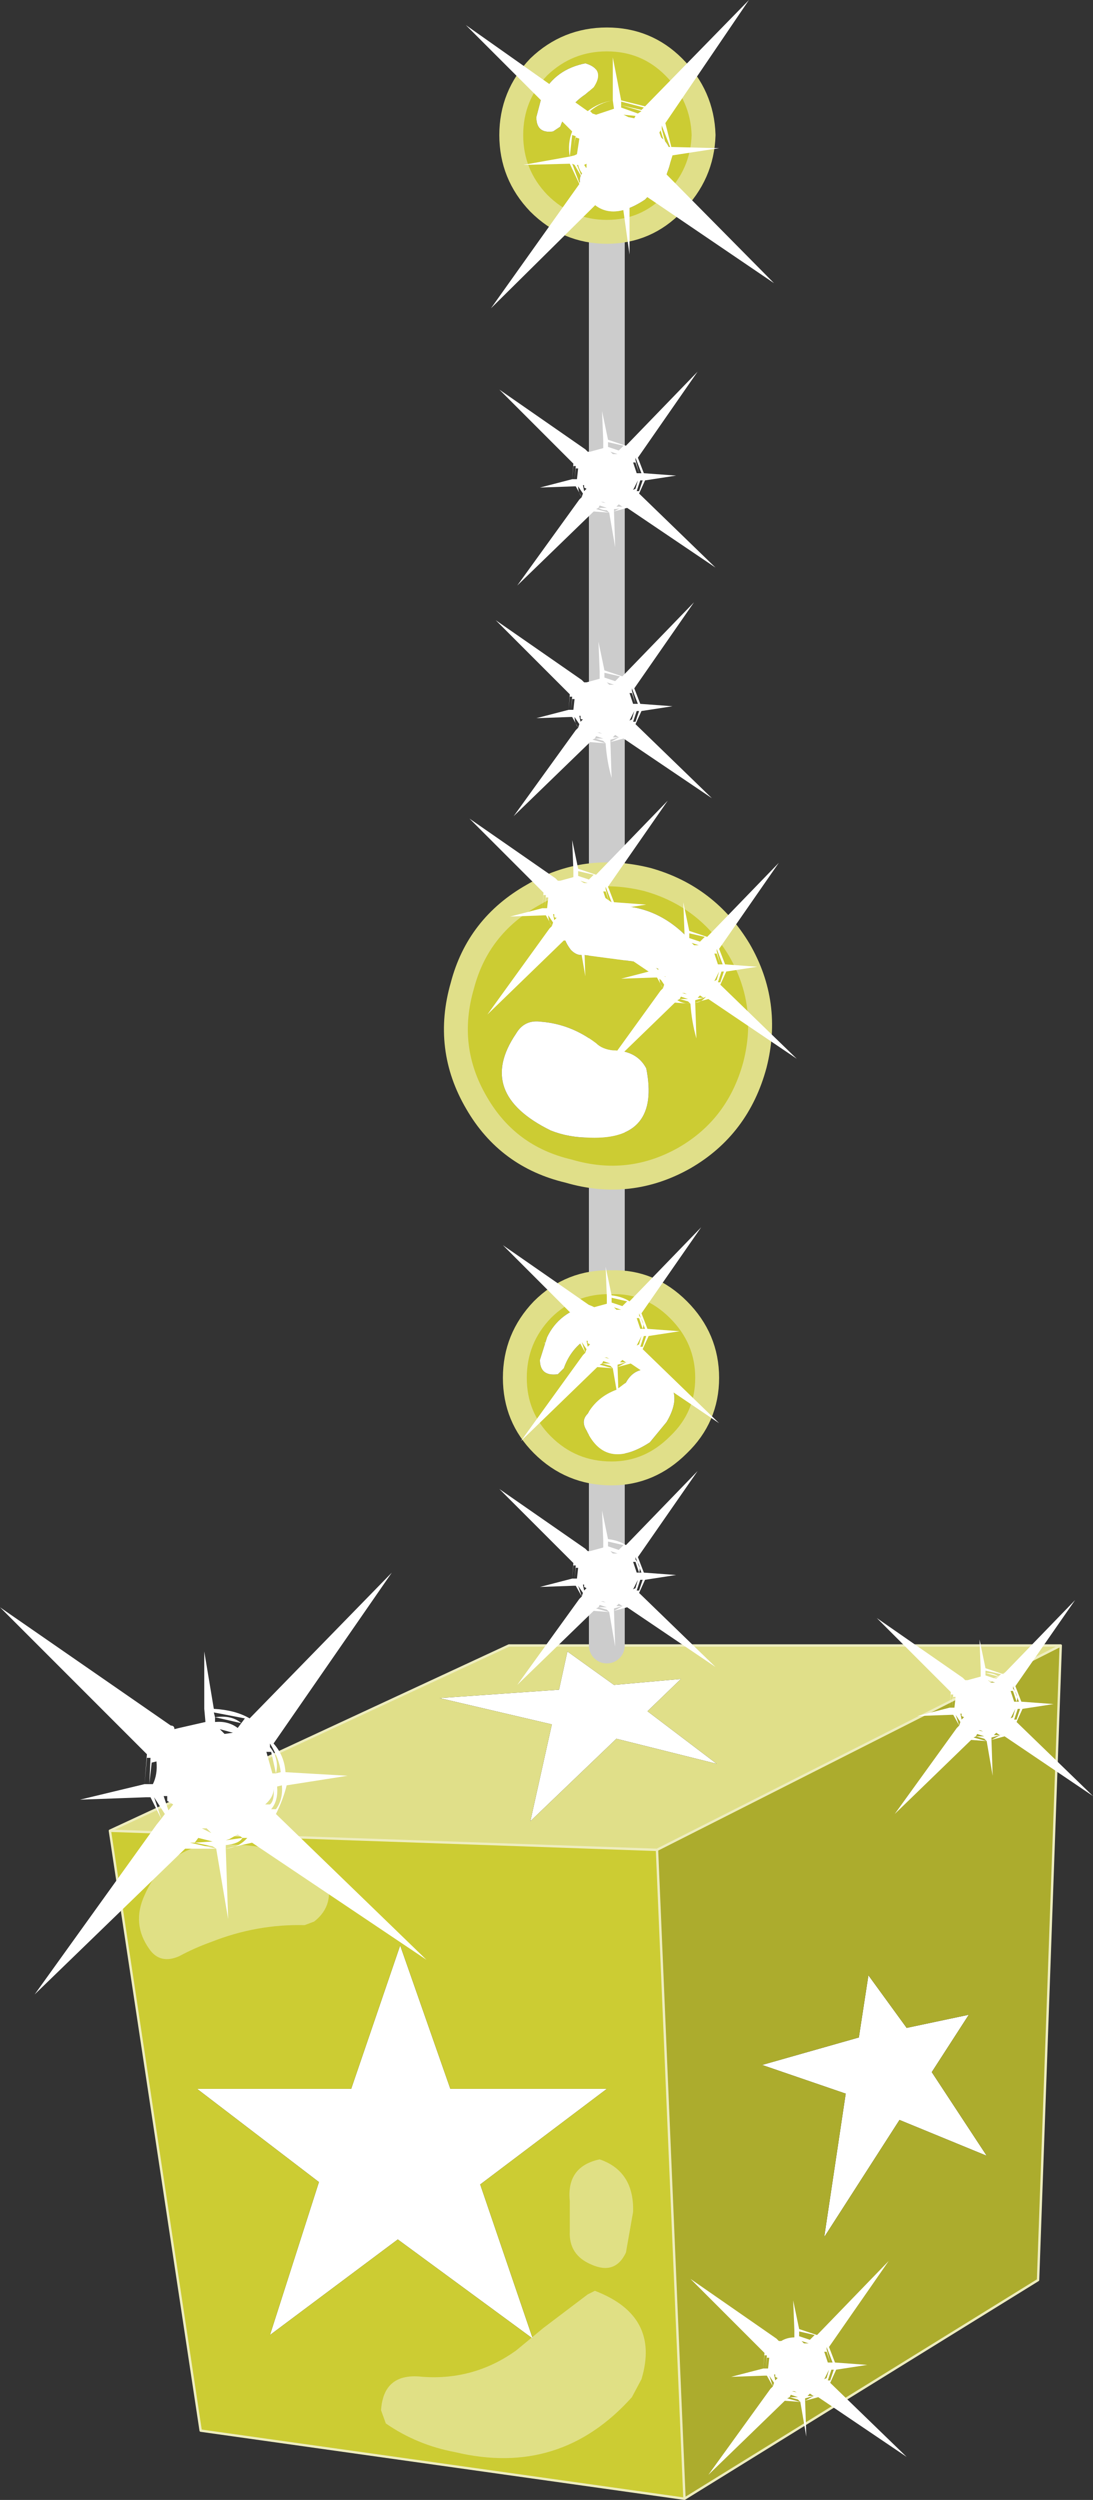 <?xml version="1.0" encoding="UTF-8" standalone="no"?>
<svg xmlns:xlink="http://www.w3.org/1999/xlink" height="104.6px" width="45.75px" xmlns="http://www.w3.org/2000/svg">
  <rect width="100%" height="100%" fill="#333333" stroke="none"/>
  <g transform="matrix(1.0, 0.0, 0.0, 1.0, 22.85, 52.25)">
    <path d="M5.65 18.0 L4.25 19.35 7.15 21.55 2.95 20.5 -0.65 23.95 0.25 19.9 -4.45 18.8 0.55 18.45 0.9 16.85 2.85 18.25 5.65 18.0 M13.1 33.0 L13.5 30.4 15.1 32.6 17.7 32.05 16.15 34.45 18.45 37.95 14.8 36.45 11.65 41.35 12.55 35.35 9.05 34.15 13.1 33.0 M-6.2 41.45 L-11.55 45.45 -9.5 39.05 -14.6 35.15 -8.15 35.15 -6.1 29.15 -4.0 35.15 2.55 35.15 -2.75 39.15 -0.55 45.6 -6.2 41.45" fill="#ffffff" fill-rule="evenodd" stroke="none"/>
    <path d="M5.65 18.0 L2.85 18.25 0.9 16.85 0.55 18.45 -4.45 18.8 0.25 19.9 -0.65 23.95 2.95 20.5 7.15 21.55 4.25 19.35 5.65 18.0 M21.55 16.6 L4.65 25.15 -18.25 24.35 -1.55 16.6 2.55 16.6 21.55 16.6" fill="#e0df89" fill-rule="evenodd" stroke="none"/>
    <path d="M13.1 33.0 L9.05 34.15 12.55 35.35 11.65 41.35 14.8 36.45 18.45 37.95 16.15 34.45 17.7 32.05 15.1 32.6 13.5 30.4 13.1 33.0 M4.65 25.15 L21.55 16.6 20.6 43.15 5.8 52.3 4.65 25.15" fill="#acac2d" fill-rule="evenodd" stroke="none"/>
    <path d="M4.65 25.15 L5.8 52.3 -14.45 49.45 -18.25 24.35 4.65 25.15 M-6.2 41.45 L-0.55 45.6 -2.75 39.15 2.55 35.15 -4.0 35.15 -6.1 29.15 -8.15 35.15 -14.6 35.15 -9.5 39.05 -11.55 45.45 -6.2 41.45" fill="#cccc33" fill-rule="evenodd" stroke="none"/>
    <path d="M21.55 16.6 L4.65 25.15 5.8 52.3 20.6 43.15 21.55 16.6 2.55 16.6 -1.55 16.6 -18.25 24.35 4.65 25.15 M5.8 52.3 L-14.45 49.45 -18.25 24.35" fill="none" stroke="#eeedbf" stroke-linecap="round" stroke-linejoin="round" stroke-width="0.1"/>
    <path d="M2.55 15.05 L2.55 -48.75" fill="none" stroke="#cccccc" stroke-linecap="round" stroke-linejoin="round" stroke-width="1.5"/>
    <path d="M2.55 16.6 L2.55 15.05" fill="none" stroke="#cccccc" stroke-linecap="round" stroke-linejoin="round" stroke-width="1.5"/>
    <path d="M8.1 -12.5 Q9.4 -10.25 8.75 -7.7 8.05 -5.1 5.8 -3.8 3.5 -2.5 0.95 -3.25 -1.6 -3.85 -2.9 -6.1 -4.25 -8.4 -3.5 -11.0 -2.85 -13.5 -0.55 -14.8 1.65 -16.1 4.25 -15.45 6.75 -14.75 8.1 -12.5 M4.2 -7.55 Q3.8 -8.3 2.8 -8.3 2.35 -8.35 2.1 -8.6 1.05 -9.4 -0.2 -9.5 -0.9 -9.6 -1.25 -9.0 -2.95 -6.5 0.2 -4.95 0.95 -4.65 1.85 -4.65 4.8 -4.55 4.2 -7.55 M1.3 -13.95 Q0.35 -13.4 1.05 -12.5 1.3 -12.25 1.55 -12.3 L4.2 -11.95 Q4.5 -11.75 4.95 -11.65 6.3 -11.55 6.0 -12.95 4.65 -14.4 2.8 -14.35 L1.3 -13.95 M6.75 5.4 Q6.75 7.05 5.55 8.2 4.35 9.4 2.75 9.4 1.05 9.4 -0.15 8.2 -1.3 7.05 -1.3 5.4 -1.3 3.75 -0.15 2.55 1.05 1.35 2.75 1.4 4.35 1.35 5.55 2.55 6.75 3.75 6.75 5.4 M4.2 5.05 Q3.65 5.05 3.35 5.6 L2.95 5.9 Q2.15 6.2 1.75 6.9 1.45 7.2 1.7 7.6 2.5 9.3 4.35 8.1 L5.05 7.25 Q6.0 5.65 4.2 5.05 M1.8 2.35 Q0.55 2.65 0.05 3.7 L-0.25 4.65 Q-0.25 5.35 0.5 5.25 L0.75 5.0 Q1.05 4.15 1.8 3.7 L2.2 3.35 Q2.65 2.65 1.8 2.35" fill="#cccc33" fill-rule="evenodd" stroke="none"/>
    <path d="M1.3 -13.95 L2.8 -14.35 Q4.65 -14.4 6.0 -12.95 6.3 -11.55 4.95 -11.65 4.5 -11.75 4.2 -11.95 L1.55 -12.3 Q1.3 -12.25 1.05 -12.5 0.35 -13.4 1.3 -13.95 M4.2 -7.55 Q4.8 -4.55 1.85 -4.65 0.95 -4.65 0.2 -4.95 -2.95 -6.5 -1.25 -9.0 -0.9 -9.6 -0.2 -9.5 1.05 -9.4 2.1 -8.6 2.35 -8.35 2.8 -8.3 3.8 -8.3 4.2 -7.55 M1.8 2.35 Q2.65 2.65 2.2 3.35 L1.8 3.7 Q1.05 4.15 0.75 5.0 L0.5 5.25 Q-0.25 5.35 -0.25 4.65 L0.05 3.7 Q0.55 2.65 1.8 2.35 M4.2 5.05 Q6.0 5.65 5.05 7.25 L4.35 8.1 Q2.5 9.3 1.7 7.6 1.45 7.2 1.75 6.9 2.15 6.2 2.95 5.9 L3.35 5.6 Q3.65 5.05 4.2 5.05" fill="#ffffff" fill-rule="evenodd" stroke="none"/>
    <path d="M8.1 -12.5 Q9.4 -10.25 8.75 -7.7 8.05 -5.1 5.8 -3.8 3.5 -2.5 0.95 -3.25 -1.6 -3.85 -2.9 -6.1 -4.25 -8.4 -3.5 -11.0 -2.85 -13.5 -0.55 -14.8 1.65 -16.1 4.25 -15.45 6.75 -14.75 8.1 -12.5 M6.75 5.4 Q6.75 7.05 5.55 8.2 4.35 9.4 2.75 9.4 1.05 9.4 -0.15 8.2 -1.3 7.05 -1.3 5.4 -1.3 3.75 -0.15 2.55 1.05 1.35 2.75 1.4 4.35 1.35 5.55 2.55 6.75 3.75 6.75 5.4" fill="none" stroke="#e0df89" stroke-linecap="round" stroke-linejoin="round" stroke-width="1.0"/>
    <path d="M6.6 -46.6 Q6.55 -44.95 5.35 -43.75 4.2 -42.55 2.55 -42.55 0.9 -42.55 -0.3 -43.75 -1.45 -44.95 -1.45 -46.6 -1.45 -48.25 -0.3 -49.45 0.9 -50.6 2.55 -50.6 4.2 -50.6 5.35 -49.45 6.55 -48.25 6.6 -46.6 M1.6 -45.1 Q1.3 -44.8 1.5 -44.4 2.35 -42.7 4.15 -43.9 L4.9 -44.7 Q5.85 -46.3 4.05 -46.9 3.5 -46.9 3.15 -46.35 L2.8 -46.1 Q2.0 -45.75 1.6 -45.1 M1.65 -48.3 L2.0 -48.6 Q2.5 -49.35 1.65 -49.6 0.4 -49.35 -0.15 -48.3 L-0.4 -47.35 Q-0.4 -46.65 0.3 -46.75 L0.6 -46.95 Q0.9 -47.8 1.65 -48.3" fill="#cccc33" fill-rule="evenodd" stroke="none"/>
    <path d="M1.65 -48.3 Q0.9 -47.8 0.6 -46.95 L0.3 -46.75 Q-0.4 -46.65 -0.4 -47.35 L-0.15 -48.3 Q0.4 -49.35 1.65 -49.6 2.5 -49.35 2.0 -48.6 L1.65 -48.3 M1.6 -45.1 Q2.0 -45.75 2.8 -46.1 L3.15 -46.35 Q3.5 -46.9 4.05 -46.9 5.85 -46.3 4.9 -44.7 L4.15 -43.9 Q2.35 -42.7 1.5 -44.4 1.3 -44.8 1.6 -45.1" fill="#ffffff" fill-rule="evenodd" stroke="none"/>
    <path d="M6.6 -46.6 Q6.55 -44.95 5.35 -43.75 4.2 -42.55 2.55 -42.55 0.9 -42.55 -0.3 -43.75 -1.45 -44.95 -1.45 -46.6 -1.45 -48.25 -0.3 -49.45 0.9 -50.6 2.55 -50.6 4.2 -50.6 5.35 -49.45 6.55 -48.25 6.6 -46.6 Z" fill="none" stroke="#e0df89" stroke-linecap="round" stroke-linejoin="round" stroke-width="1.0"/>
    <path d="M2.05 43.6 Q4.8 44.65 4.0 47.3 L3.6 48.05 Q0.6 51.4 -3.8 50.35 -5.4 50.05 -6.7 49.15 L-6.9 48.6 Q-6.8 47.0 -5.15 47.2 -3.0 47.35 -1.25 46.1 L-0.1 45.15 1.75 43.75 2.05 43.6 M1.9 42.5 Q0.95 42.1 1.0 41.1 L1.0 39.85 Q0.85 38.4 2.25 38.1 3.7 38.6 3.65 40.3 L3.35 42.0 Q2.9 42.95 1.9 42.5 M-9.7 28.15 L-10.1 28.3 Q-12.1 28.25 -14.0 29.0 -14.7 29.25 -15.35 29.6 -16.15 29.95 -16.6 29.3 -17.35 28.25 -16.8 27.05 -16.15 25.55 -14.7 25.05 -11.9 24.6 -9.55 25.85 L-9.2 26.25 Q-8.8 27.45 -9.7 28.15" fill="#ffffff" fill-opacity="0.4" fill-rule="evenodd" stroke="none"/>
    <path d="M-11.3 21.95 L-11.1 21.9 Q-11.15 21.35 -11.55 20.7 L-11.55 20.85 Q-11.15 21.35 -11.3 21.95 L-11.5 21.05 -11.7 21.05 -11.45 21.95 -11.3 21.95 M-11.4 22.5 Q-11.35 22.9 -11.75 23.25 L-11.55 23.25 Q-11.35 23.1 -11.4 22.5 M-11.05 22.45 L-11.25 22.5 Q-11.2 23.1 -11.5 23.45 L-11.3 23.45 Q-11.0 23.05 -11.05 22.45 M-11.3 23.65 L-5.0 29.75 -12.3 24.85 -13.4 25.1 -13.3 28.05 -13.8 25.1 -15.1 25.1 -21.4 31.2 -16.3 24.1 -16.75 22.95 -19.5 23.05 -16.8 22.4 -16.7 21.15 -22.85 15.0 -15.7 19.95 -14.3 19.25 -14.3 16.85 -13.9 19.25 Q-13.0 19.3 -12.4 19.65 L-6.45 13.55 -11.4 20.7 Q-10.95 21.2 -10.9 21.9 L-8.3 22.05 -10.85 22.45 Q-11.0 23.05 -11.3 23.65 M-11.9 21.4 L-11.85 21.8 -11.9 21.4 M-14.55 24.65 L-14.7 24.85 -13.95 24.8 -14.55 24.65 M-13.8 25.1 L-13.95 25.0 -14.7 24.85 -14.9 24.85 -13.8 25.1 M-12.75 19.85 L-12.6 19.65 -13.9 19.4 -13.85 19.6 -13.85 19.8 Q-13.3 19.75 -12.9 20.05 L-12.75 19.85 -13.85 19.6 Q-13.15 19.5 -12.75 19.85 M-14.0 24.45 L-14.2 24.25 -14.4 24.25 -14.0 24.45 M-13.1 20.25 L-13.65 20.1 -13.45 20.3 -13.1 20.25 M-14.3 19.25 L-15.7 19.95 Q-15.55 19.95 -15.55 20.1 L-15.35 20.05 -14.25 19.8 -14.3 19.25 M-16.8 22.4 L-16.6 22.4 -16.45 22.4 Q-16.25 22.0 -16.3 21.45 L-16.5 21.5 -16.6 22.4 -16.55 21.3 -16.7 21.3 -16.8 22.4 M-15.85 23.1 L-15.85 22.9 -16.0 22.9 -15.8 23.5 -15.6 23.25 -15.85 23.1 M-16.3 24.1 L-16.1 23.85 -15.95 23.65 -16.4 22.95 -16.1 23.85 -16.55 22.95 -16.75 22.95 -16.3 24.1 M-12.5 24.65 L-12.7 24.65 -12.9 24.5 -13.25 24.7 -13.4 24.75 -12.7 24.65 Q-12.85 24.9 -13.4 24.95 L-13.4 25.1 Q-12.85 25.05 -12.5 24.65" fill="#ffffff" fill-rule="evenodd" stroke="none"/>
    <path d="M11.85 46.9 L11.65 47.3 11.75 47.25 11.85 46.9 M12.05 46.9 L11.95 46.9 11.8 47.35 11.9 47.35 12.05 46.9 M11.8 46.6 L11.9 46.6 11.75 46.15 11.65 46.15 11.8 46.6 M11.9 46.6 L12.0 46.6 11.75 45.95 11.75 46.05 11.9 46.6 M11.9 47.45 L15.1 50.55 11.4 48.05 10.85 48.2 10.9 49.7 10.65 48.25 10.0 48.2 6.8 51.3 9.4 47.7 9.15 47.15 7.75 47.2 9.1 46.85 9.15 46.2 6.05 43.1 9.65 45.6 Q10.05 45.35 10.4 45.25 L10.35 44.0 10.6 45.2 11.35 45.45 14.35 42.35 11.85 45.95 12.1 46.6 13.45 46.7 12.15 46.9 11.9 47.45 M11.15 45.55 L11.25 45.45 10.6 45.3 10.6 45.4 10.6 45.5 11.05 45.65 11.15 45.55 10.6 45.4 11.15 45.55 M11.6 46.4 L11.6 46.55 11.6 46.4 M10.2 48.05 L10.55 48.05 10.25 47.95 10.2 48.05 10.1 48.1 10.65 48.25 10.55 48.15 10.2 48.05 M10.4 47.8 L10.3 47.8 10.5 47.85 10.4 47.8 M11.0 45.8 L10.7 45.7 10.8 45.8 11.0 45.8 M10.4 45.25 Q10.05 45.35 9.65 45.6 L9.75 45.7 9.85 45.7 Q10.1 45.55 10.4 45.55 L10.4 45.25 M9.1 46.85 L9.2 46.85 9.3 46.85 9.35 46.4 9.25 46.4 9.2 46.85 9.25 46.3 9.15 46.3 9.1 46.85 M9.6 47.2 L9.6 47.1 9.55 47.1 9.6 47.35 9.7 47.25 9.6 47.2 M9.4 47.7 L9.5 47.6 9.55 47.45 9.35 47.15 9.5 47.6 9.25 47.15 9.15 47.15 9.4 47.7 M11.3 47.95 L11.2 48.0 11.05 47.9 10.95 48.0 10.85 48.0 11.2 48.0 10.85 48.1 10.85 48.2 11.3 47.95" fill="#ffffff" fill-rule="evenodd" stroke="none"/>
    <path d="M19.6 18.95 L19.7 18.95 19.55 18.5 19.45 18.5 19.6 18.95 M19.7 18.95 L19.8 18.95 19.55 18.3 19.55 18.4 Q19.8 18.7 19.7 18.95 M19.85 19.25 L19.75 19.25 19.6 19.7 19.7 19.7 19.85 19.25 M19.65 19.25 L19.45 19.65 19.55 19.6 19.65 19.25 M19.7 19.8 L22.9 22.9 19.2 20.4 18.65 20.55 18.7 22.05 18.45 20.6 17.8 20.55 14.6 23.65 17.2 20.05 16.95 19.5 15.55 19.55 16.9 19.2 16.95 18.55 13.85 15.45 17.45 17.95 Q17.85 17.7 18.2 17.6 L18.15 16.35 18.4 17.55 19.15 17.8 22.15 14.7 19.65 18.3 19.9 18.95 21.25 19.05 19.95 19.25 19.7 19.8 M19.4 18.75 L19.4 18.9 19.4 18.75 M18.35 20.4 L18.05 20.3 18.0 20.4 18.35 20.4 M18.45 20.6 L18.35 20.5 18.0 20.4 17.9 20.45 18.45 20.6 M18.95 17.9 L19.05 17.8 18.4 17.65 18.4 17.75 18.4 17.85 18.85 18.0 18.95 17.9 18.4 17.75 Q18.75 17.75 18.95 17.9 M18.1 20.15 L18.3 20.2 18.2 20.15 18.1 20.15 M18.8 18.15 L18.5 18.05 18.6 18.15 18.8 18.15 M18.2 17.6 Q17.85 17.7 17.45 17.95 L17.55 18.05 17.65 18.05 18.2 17.9 18.2 17.6 M16.9 19.2 L17.0 19.2 17.1 19.2 17.15 18.75 17.05 18.75 17.0 19.2 17.05 18.65 16.95 18.65 16.9 19.2 M17.4 19.55 L17.4 19.45 17.35 19.45 17.4 19.7 17.5 19.6 17.4 19.55 M17.2 20.05 L17.3 19.95 17.35 19.8 17.15 19.5 17.3 19.95 17.05 19.5 16.95 19.5 17.2 20.05 M19.1 20.3 L19.0 20.35 18.85 20.25 18.75 20.35 18.65 20.35 19.0 20.35 18.65 20.45 18.65 20.55 19.1 20.3" fill="#ffffff" fill-rule="evenodd" stroke="none"/>
    <path d="M4.2 3.65 L4.1 3.65 3.95 4.1 4.05 4.1 4.2 3.65 M4.0 3.65 L3.8 4.05 3.9 4.0 4.0 3.65 M4.05 3.35 L4.15 3.35 3.9 2.7 3.9 2.8 Q4.15 3.1 4.05 3.35 L3.9 2.9 3.8 2.9 3.95 3.35 4.05 3.35 M4.05 4.2 L7.25 7.3 3.55 4.8 3.0 4.95 3.05 6.45 2.8 5.0 2.15 4.95 -1.05 8.05 1.55 4.45 1.3 3.9 -0.1 3.95 1.25 3.6 1.3 2.95 -1.8 -0.15 1.8 2.35 Q2.2 2.1 2.55 2.0 L2.5 0.75 2.75 1.95 Q3.2 2.0 3.5 2.2 L6.5 -0.9 4.0 2.7 4.25 3.35 5.6 3.45 4.3 3.65 4.05 4.2 M3.3 2.3 L3.4 2.2 2.75 2.05 2.75 2.15 2.75 2.25 3.2 2.4 3.3 2.3 2.75 2.15 3.3 2.3 M3.75 3.15 L3.75 3.3 3.75 3.15 M2.7 4.8 L2.4 4.7 2.35 4.8 2.7 4.8 M2.8 5.0 L2.7 4.9 2.35 4.8 2.25 4.85 2.8 5.0 M2.65 4.6 L2.55 4.55 2.45 4.55 2.65 4.6 M3.15 2.55 L2.85 2.45 2.95 2.55 3.15 2.55 M2.55 2.0 Q2.2 2.1 1.8 2.35 L1.9 2.45 2.0 2.45 2.55 2.3 2.55 2.0 M1.25 3.6 L1.35 3.6 1.45 3.6 1.5 3.15 1.4 3.15 1.35 3.6 1.4 3.05 1.3 3.05 1.25 3.6 M1.75 3.95 L1.75 3.85 1.7 3.85 1.75 4.1 1.85 4.0 1.75 3.95 M1.55 4.45 L1.65 4.35 1.7 4.2 1.5 3.9 1.65 4.35 1.4 3.9 1.3 3.9 1.55 4.45 M3.45 4.7 L3.35 4.75 3.2 4.65 3.1 4.75 3.0 4.75 3.35 4.75 3.0 4.85 3.0 4.95 3.45 4.7" fill="#ffffff" fill-rule="evenodd" stroke="none"/>
    <path d="M7.3 -11.9 L7.4 -11.9 7.15 -12.55 7.15 -12.45 7.3 -11.9 7.15 -12.35 7.05 -12.35 7.2 -11.9 7.3 -11.9 M7.25 -11.6 L7.05 -11.2 7.15 -11.25 7.25 -11.6 M7.45 -11.6 L7.35 -11.6 7.2 -11.15 7.3 -11.15 7.45 -11.6 M7.3 -11.05 L10.5 -7.95 6.8 -10.45 6.25 -10.3 6.3 -8.8 Q6.1 -9.5 6.05 -10.25 L5.4 -10.3 2.2 -7.2 4.8 -10.8 4.55 -11.35 3.15 -11.3 4.5 -11.65 4.55 -12.3 1.45 -15.4 5.05 -12.9 5.8 -13.25 5.75 -14.5 6.0 -13.3 6.75 -13.05 9.75 -16.15 7.25 -12.55 7.5 -11.9 8.85 -11.8 7.55 -11.6 7.3 -11.05 M7.0 -12.1 L7.0 -11.95 7.0 -12.1 M5.65 -10.55 L5.6 -10.45 5.95 -10.45 5.65 -10.55 M6.05 -10.25 L5.95 -10.35 5.6 -10.45 5.5 -10.4 Q5.75 -10.25 6.05 -10.25 M6.55 -12.95 L6.65 -13.05 6.0 -13.2 6.0 -13.1 6.0 -13.0 6.45 -12.85 6.55 -12.95 6.0 -13.1 6.55 -12.95 M5.8 -10.7 L5.7 -10.7 5.9 -10.65 5.8 -10.7 M6.4 -12.7 L6.1 -12.8 6.2 -12.7 6.4 -12.7 M5.8 -13.25 L5.05 -12.9 5.15 -12.8 5.25 -12.8 5.8 -12.95 5.8 -13.25 M4.5 -11.65 L4.6 -11.65 4.7 -11.65 4.75 -12.1 4.65 -12.1 4.6 -11.65 4.65 -12.2 4.55 -12.2 4.5 -11.65 M5.0 -11.3 L5.0 -11.4 4.95 -11.4 5.0 -11.15 5.1 -11.25 5.0 -11.3 M4.8 -10.8 L4.9 -10.9 4.95 -11.05 4.75 -11.35 Q4.75 -11.1 4.9 -10.9 L4.65 -11.35 4.55 -11.35 4.8 -10.8 M6.7 -10.55 L6.6 -10.5 6.45 -10.6 6.35 -10.5 6.25 -10.5 6.6 -10.5 6.25 -10.4 6.25 -10.3 Q6.5 -10.3 6.7 -10.55" fill="#ffffff" fill-rule="evenodd" stroke="none"/>
    <path d="M2.6 -14.2 L2.4 -13.8 2.5 -13.85 2.6 -14.2 M2.8 -14.2 L2.7 -14.2 2.55 -13.75 2.65 -13.75 2.8 -14.2 M2.55 -14.5 L2.65 -14.5 2.5 -14.95 2.4 -14.95 2.55 -14.5 M2.65 -14.5 L2.75 -14.5 2.5 -15.15 2.5 -15.05 2.65 -14.5 M2.65 -13.65 L5.85 -10.55 2.15 -13.05 1.6 -12.9 1.65 -11.4 1.4 -12.85 0.75 -12.9 -2.45 -9.8 0.15 -13.4 -0.1 -13.95 -1.5 -13.9 -0.15 -14.25 -0.1 -14.9 -3.2 -18.0 0.4 -15.5 1.15 -15.85 1.1 -17.1 1.35 -15.9 2.1 -15.65 5.1 -18.75 2.6 -15.15 2.85 -14.5 4.2 -14.4 2.9 -14.2 2.65 -13.65 M1.9 -15.55 L2.0 -15.65 1.35 -15.8 1.35 -15.7 1.35 -15.6 1.8 -15.45 1.9 -15.55 1.35 -15.7 1.9 -15.55 M2.35 -14.7 L2.35 -14.55 2.35 -14.7 M0.95 -13.05 L1.3 -13.05 1.0 -13.15 0.95 -13.05 0.85 -13.0 Q1.1 -12.85 1.4 -12.85 L1.3 -12.95 0.95 -13.05 M1.05 -13.3 L1.25 -13.25 1.15 -13.3 1.05 -13.3 M1.75 -15.3 L1.45 -15.4 1.55 -15.3 1.75 -15.3 M1.15 -15.85 L0.4 -15.5 0.5 -15.4 0.6 -15.4 1.15 -15.55 1.15 -15.85 M-0.15 -14.25 L-0.05 -14.25 0.05 -14.25 0.1 -14.7 0.0 -14.7 -0.05 -14.25 0.0 -14.8 -0.1 -14.8 -0.15 -14.25 M0.35 -13.9 L0.35 -14.0 0.3 -14.0 0.35 -13.75 0.45 -13.85 Q0.35 -13.85 0.35 -13.9 M0.15 -13.4 L0.25 -13.5 0.3 -13.65 0.1 -13.95 Q0.1 -13.7 0.25 -13.5 L0.0 -13.95 -0.1 -13.95 0.15 -13.4 M2.05 -13.15 L1.95 -13.1 1.8 -13.2 1.7 -13.1 1.6 -13.1 1.95 -13.1 1.6 -13.0 1.6 -12.9 2.05 -13.15" fill="#ffffff" fill-rule="evenodd" stroke="none"/>
    <path d="M5.3 -45.75 L5.05 -44.95 9.55 -40.4 4.25 -44.0 3.5 -43.8 3.5 -41.6 3.2 -43.75 2.3 -43.9 -2.3 -39.35 1.4 -44.55 1.0 -45.4 -0.95 -45.35 1.0 -45.7 Q0.9 -46.25 1.1 -46.75 L-3.35 -51.2 1.75 -47.6 Q2.2 -47.95 2.8 -48.05 L2.8 -49.85 3.15 -48.05 4.15 -47.8 8.5 -52.25 5.0 -47.1 5.25 -46.1 7.25 -46.05 5.3 -45.75 M4.8 -46.8 L4.75 -46.7 4.95 -46.15 5.0 -46.15 4.8 -46.8 M4.85 -47.0 L4.85 -46.85 5.05 -46.1 5.2 -46.1 4.85 -47.0 M3.45 -47.35 L3.7 -47.3 3.75 -47.4 3.25 -47.45 3.45 -47.35 M3.15 -47.85 L3.15 -47.75 3.85 -47.5 4.0 -47.6 3.15 -47.85 4.0 -47.65 4.1 -47.75 3.15 -48.0 3.15 -47.85 M4.55 -46.45 L4.65 -46.25 4.55 -46.5 4.55 -46.45 M3.5 -44.0 L3.5 -43.85 4.15 -44.1 4.0 -44.15 3.9 -44.3 3.55 -44.1 3.5 -44.05 4.0 -44.15 3.5 -44.0 M5.05 -45.65 L4.9 -45.05 5.05 -45.0 5.15 -45.75 5.05 -45.65 M4.9 -45.65 L4.75 -45.15 4.9 -45.1 4.95 -45.65 4.9 -45.65 M2.5 -44.05 L2.35 -43.95 3.15 -43.8 3.1 -43.9 Q2.75 -43.9 2.5 -44.05 M1.8 -45.05 L1.85 -45.1 1.7 -45.25 1.7 -45.4 1.6 -45.35 1.8 -45.05 M1.6 -44.9 Q1.4 -45.1 1.35 -45.35 L1.3 -45.35 1.55 -44.75 1.2 -45.35 1.1 -45.4 1.4 -44.6 1.55 -44.75 1.6 -44.9 M1.0 -45.7 L1.2 -45.75 1.3 -45.8 1.4 -46.45 1.25 -46.5 Q1.15 -46.2 1.2 -45.8 1.15 -46.25 1.25 -46.55 L1.1 -46.6 1.0 -45.7 M2.8 -48.05 Q2.25 -47.95 1.85 -47.6 L1.95 -47.5 2.1 -47.45 2.85 -47.7 2.8 -48.05 M3.05 -44.35 L2.85 -44.4 2.8 -44.4 3.05 -44.35 M3.1 -44.1 L2.6 -44.2 2.55 -44.05 3.1 -44.0 3.1 -44.1" fill="#ffffff" fill-rule="evenodd" stroke="none"/>
    <path d="M3.7 -22.5 L3.5 -22.1 3.6 -22.15 3.7 -22.5 M3.9 -22.5 L3.8 -22.5 3.65 -22.05 3.75 -22.05 3.9 -22.5 M3.65 -22.8 L3.75 -22.8 3.6 -23.25 3.5 -23.25 3.65 -22.8 M3.75 -22.8 L3.85 -22.8 3.6 -23.45 3.6 -23.35 3.75 -22.8 M3.75 -21.95 L6.95 -18.85 3.25 -21.35 2.7 -21.2 2.75 -19.7 Q2.55 -20.4 2.5 -21.15 L1.85 -21.2 -1.35 -18.1 1.25 -21.7 1.0 -22.25 -0.4 -22.2 0.95 -22.55 1.0 -23.2 -2.1 -26.3 1.5 -23.8 2.25 -24.15 2.2 -25.4 2.45 -24.2 3.2 -23.95 6.2 -27.05 3.7 -23.45 3.95 -22.8 5.3 -22.7 4.0 -22.5 3.75 -21.95 M3.0 -23.85 L3.1 -23.95 2.45 -24.1 2.45 -24.0 2.45 -23.9 2.9 -23.75 3.0 -23.85 2.45 -24.0 3.0 -23.85 M3.45 -23.0 L3.45 -22.85 3.45 -23.0 M2.05 -21.35 L2.4 -21.35 2.1 -21.45 2.05 -21.35 1.95 -21.3 2.5 -21.15 2.4 -21.25 2.05 -21.35 M2.15 -21.6 L2.35 -21.55 2.25 -21.6 2.15 -21.6 M2.85 -23.6 L2.55 -23.7 2.65 -23.6 2.85 -23.6 M2.25 -24.15 L1.5 -23.8 1.6 -23.7 1.7 -23.7 2.25 -23.85 2.25 -24.15 M0.95 -22.55 L1.05 -22.55 1.15 -22.55 1.2 -23.0 1.1 -23.0 1.05 -22.55 1.1 -23.1 1.0 -23.1 0.95 -22.55 M1.45 -22.2 L1.45 -22.3 1.4 -22.3 1.45 -22.05 1.55 -22.15 Q1.45 -22.15 1.45 -22.2 M1.25 -21.7 L1.35 -21.8 1.4 -21.95 1.2 -22.25 Q1.2 -22.0 1.35 -21.8 L1.1 -22.25 1.0 -22.25 1.25 -21.7 M3.15 -21.45 L3.05 -21.4 2.9 -21.5 2.8 -21.4 2.7 -21.4 3.05 -21.4 2.7 -21.3 2.7 -21.2 3.15 -21.45" fill="#ffffff" fill-rule="evenodd" stroke="none"/>
    <path d="M3.8 -32.45 L3.9 -32.45 3.75 -32.9 3.65 -32.9 3.8 -32.45 M3.9 -32.45 L4.0 -32.45 3.75 -33.1 3.75 -33.0 3.9 -32.45 M4.05 -32.15 L3.95 -32.15 3.8 -31.7 3.9 -31.7 4.05 -32.15 M3.85 -32.15 L3.65 -31.75 3.75 -31.8 3.85 -32.15 M3.9 -31.6 L7.1 -28.5 3.4 -31.0 2.85 -30.85 2.9 -29.35 2.65 -30.8 2.0 -30.85 -1.2 -27.75 1.4 -31.35 1.15 -31.9 -0.25 -31.85 1.1 -32.2 1.15 -32.85 -1.95 -35.95 1.65 -33.45 2.4 -33.8 2.35 -35.05 2.6 -33.85 3.35 -33.6 6.35 -36.7 3.85 -33.1 4.1 -32.45 5.45 -32.35 4.15 -32.15 3.9 -31.6 M3.6 -32.65 L3.6 -32.5 3.6 -32.65 M2.55 -31.0 L2.25 -31.1 2.2 -31.0 2.55 -31.0 M2.65 -30.8 L2.55 -30.9 Q2.35 -30.9 2.2 -31.0 L2.1 -30.95 2.65 -30.8 M3.15 -33.5 L3.25 -33.6 2.6 -33.75 2.6 -33.65 2.6 -33.55 3.05 -33.4 3.15 -33.5 2.6 -33.65 3.15 -33.5 M2.5 -31.2 L2.4 -31.25 2.3 -31.25 2.5 -31.2 M3.0 -33.25 L2.7 -33.35 2.8 -33.25 3.0 -33.25 M2.4 -33.8 L1.65 -33.45 1.75 -33.35 1.85 -33.35 2.4 -33.5 2.4 -33.8 M1.1 -32.2 L1.2 -32.2 1.3 -32.2 1.35 -32.65 1.25 -32.65 1.2 -32.2 1.25 -32.75 1.15 -32.75 1.1 -32.2 M1.6 -31.85 L1.6 -31.95 1.55 -31.95 1.6 -31.7 1.7 -31.8 1.6 -31.85 M1.4 -31.35 L1.5 -31.45 1.55 -31.6 1.35 -31.9 Q1.35 -31.65 1.5 -31.45 L1.25 -31.9 1.15 -31.9 1.4 -31.35 M3.3 -31.1 L3.2 -31.05 3.05 -31.15 2.95 -31.05 2.85 -31.05 3.2 -31.05 Q3.1 -30.95 2.85 -30.95 L2.85 -30.85 3.3 -31.1" fill="#ffffff" fill-rule="evenodd" stroke="none"/>
    <path d="M3.8 13.55 L3.9 13.55 3.75 13.1 3.65 13.1 3.8 13.55 M3.9 13.55 L4.0 13.55 3.75 12.9 3.75 13.0 Q4.0 13.3 3.9 13.55 M4.05 13.85 L3.95 13.85 3.8 14.3 3.9 14.3 4.05 13.85 M3.85 13.85 L3.65 14.25 3.75 14.2 3.85 13.85 M3.9 14.4 L7.1 17.5 3.4 15.0 2.85 15.15 2.9 16.65 2.65 15.2 2.0 15.15 -1.2 18.25 1.4 14.65 1.15 14.1 -0.25 14.15 1.1 13.8 1.15 13.15 -1.95 10.05 1.65 12.55 Q2.05 12.3 2.4 12.2 L2.35 10.95 2.6 12.15 Q3.05 12.2 3.35 12.4 L6.35 9.3 3.85 12.9 4.1 13.55 5.45 13.65 4.15 13.85 3.9 14.4 M3.6 13.35 L3.6 13.5 3.6 13.35 M2.55 15.0 L2.25 14.9 2.2 15.0 2.55 15.0 M2.65 15.2 L2.55 15.1 2.2 15.0 2.1 15.05 2.65 15.2 M3.15 12.5 L3.25 12.4 2.6 12.25 2.6 12.35 2.6 12.45 3.05 12.6 3.15 12.5 2.6 12.35 3.15 12.5 M2.5 14.8 L2.4 14.75 2.3 14.75 2.5 14.8 M3.0 12.75 L2.7 12.65 2.8 12.75 3.0 12.75 M2.4 12.2 Q2.05 12.3 1.65 12.55 L1.75 12.65 1.85 12.65 2.4 12.5 2.4 12.2 M1.1 13.8 L1.2 13.8 1.3 13.8 1.35 13.35 1.25 13.35 1.2 13.8 1.25 13.25 1.15 13.25 1.1 13.8 M1.6 14.15 L1.6 14.05 1.55 14.05 1.6 14.3 1.7 14.2 1.6 14.15 M1.4 14.65 L1.5 14.55 1.55 14.4 1.35 14.1 1.5 14.55 1.25 14.1 1.15 14.1 1.4 14.65 M3.3 14.9 L3.2 14.95 3.05 14.85 2.95 14.95 2.85 14.95 3.2 14.95 2.85 15.05 2.85 15.15 3.3 14.9" fill="#ffffff" fill-rule="evenodd" stroke="none"/>
  </g>
</svg>
